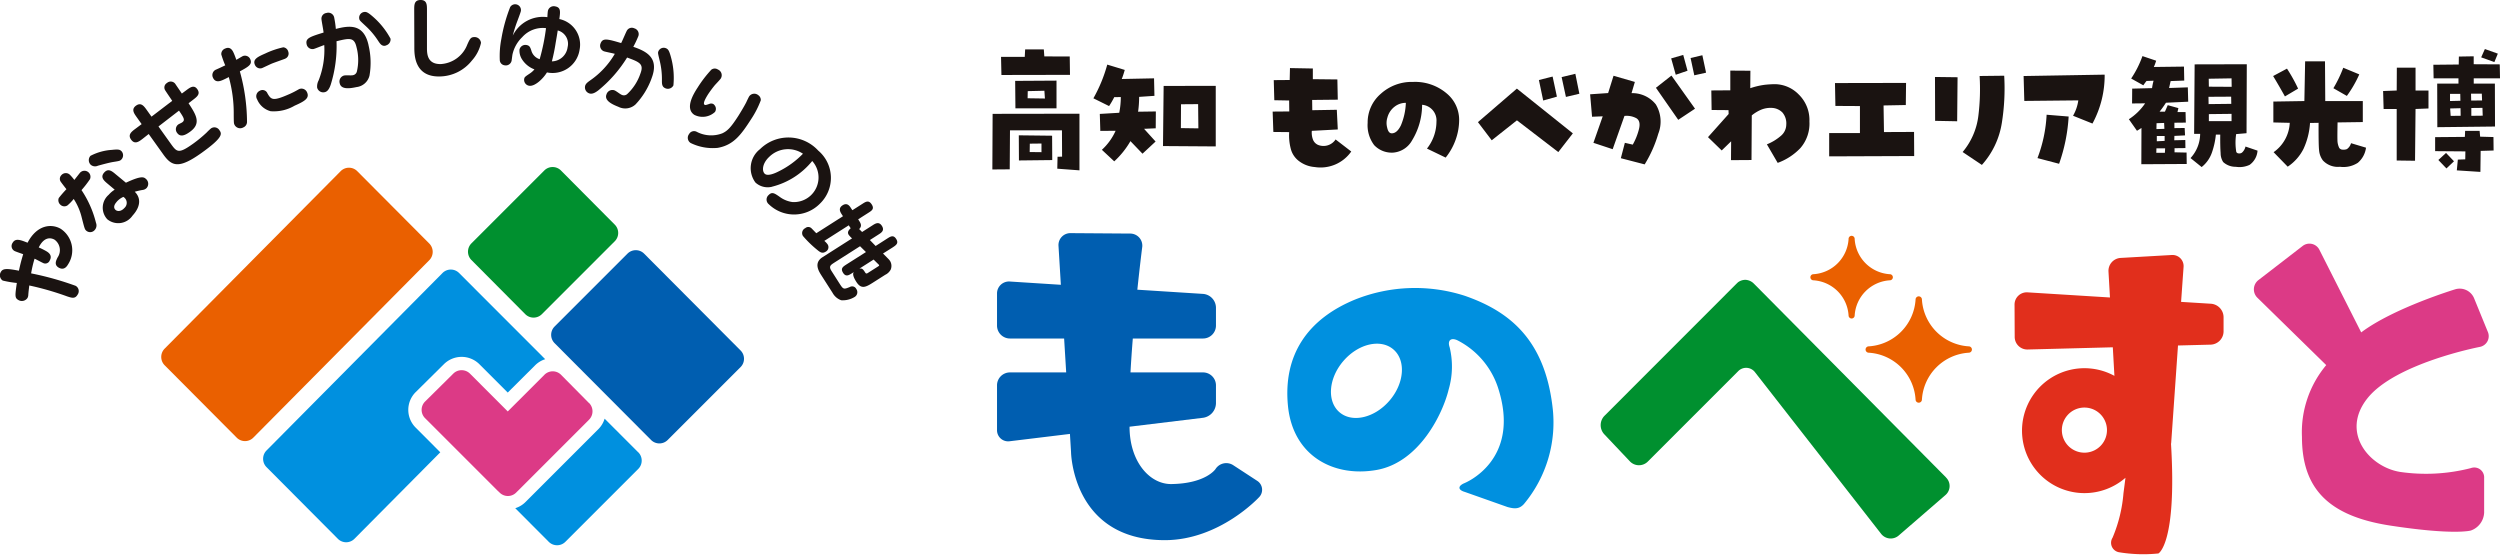 <svg xmlns="http://www.w3.org/2000/svg" xmlns:xlink="http://www.w3.org/1999/xlink" width="202.265" height="44.879" viewBox="0 0 202.265 44.879">
  <defs>
    <clipPath id="clip-path">
      <rect id="Rectangle_540" data-name="Rectangle 540" width="202.265" height="44.879" fill="none"/>
    </clipPath>
  </defs>
  <g id="Group_1036" data-name="Group 1036" transform="translate(0 0)">
    <path id="Path_1835" data-name="Path 1835" d="M211.216,19.91l.021-.965.367-.01-.01-2.129h-4.205l-.021,3.156-1.405.011.021-4.5,7.026-.011v4.582Zm1.007-9.081.021,1.489-5.547.011-.032-1.468h1.919l.032-.6h1.51l.042.566Zm-4.394,4.2-.021-2.223,3.345-.021v2.244Zm2.968,2.213.011,1.971-2.695.031-.011-2.034Zm-1.971-3.607-.011.577,1.4.021-.042-.629Zm.157,4.928.954.011v-.7l-.944.011Z" transform="translate(-125.675 -6.262)" fill="#1a1311"/>
    <g id="Group_1032" data-name="Group 1032" transform="translate(0 0)">
      <g id="Group_1031" data-name="Group 1031" transform="translate(0 0)" clip-path="url(#clip-path)">
        <path id="Path_1836" data-name="Path 1836" d="M228.622,16.042a6.734,6.734,0,0,1-.419.723l-1.269-.629a11.884,11.884,0,0,0,1.122-2.726l1.415.43q-.1.367-.241.734l2.611-.053.032,1.416-1.238.084a8.623,8.623,0,0,1-.084,1.2l1.436-.021-.01,1.363-.944.042.933,1.028-1.059.985-.975-1.017a6.852,6.852,0,0,1-1.311,1.636l-1-.933a4.691,4.691,0,0,0,1.111-1.541l-1.237.011-.042-1.374,1.573-.094a6.567,6.567,0,0,0,.126-1.269Zm8.211-.912v4.9L232.565,20l.052-4.865Zm-2.821,3.418,1.416.021-.021-1.961-1.384.011Z" transform="translate(-138.472 -8.183)" fill="#1a1311"/>
        <path id="Path_1837" data-name="Path 1837" d="M267.869,20.367a1.176,1.176,0,0,0,1.368-.46l1.267.975a3.031,3.031,0,0,1-2.959,1.256,2.4,2.4,0,0,1-1.233-.454,1.8,1.8,0,0,1-.712-1.065,4.234,4.234,0,0,1-.118-1.306L264.2,19.3l-.056-1.648,1.345-.011-.011-.886-1.2-.022-.045-1.626,1.289-.011.023-.964,1.85.034v.863l1.985.022.033,1.637-2.074.022.011.83,1.984-.034.079,1.592-2.1.112a1.592,1.592,0,0,0,.078.667.77.77,0,0,0,.471.488" transform="translate(-161.179 -8.624)" fill="#1a1311"/>
        <path id="Path_1838" data-name="Path 1838" d="M287.509,17.009a3.933,3.933,0,0,1,2.735.92,2.773,2.773,0,0,1,1.02,2.107,4.8,4.8,0,0,1-.3,1.693,4.914,4.914,0,0,1-.791,1.4l-1.513-.729a3.547,3.547,0,0,0,.768-2.181,1.266,1.266,0,0,0-1.161-1.362,5.539,5.539,0,0,1-.813,2.881,1.922,1.922,0,0,1-1.508.987,1.954,1.954,0,0,1-1.558-.605,2.662,2.662,0,0,1-.527-1.794,3.051,3.051,0,0,1,1.065-2.36,3.719,3.719,0,0,1,2.579-.959m-1.693,4.159q.426,0,.74-.645a5.173,5.173,0,0,0,.4-1.822,1.472,1.472,0,0,0-.869.28,1.626,1.626,0,0,0-.623.908,1.449,1.449,0,0,0-.022.807q.1.471.37.471" transform="translate(-173.21 -10.379)" fill="#1a1311"/>
        <path id="Path_1839" data-name="Path 1839" d="M306.745,19.226l3.15-2.713,4.529,3.621-1.177,1.514L309.9,19.08l-2.04,1.614Zm5.28-1.749-.348-1.659,1.11-.28.347,1.626Zm1.491-1.894,1.11-.269.325,1.614-1.087.258Z" transform="translate(-187.171 -9.344)" fill="#1a1311"/>
        <path id="Path_1840" data-name="Path 1840" d="M331.049,16.368l-.863.034-.157-1.816,1.458-.1.437-1.4,1.726.5-.269.908a2.423,2.423,0,0,1,1.962.908,2.676,2.676,0,0,1,.2,2.377,10.117,10.117,0,0,1-1.1,2.478l-1.928-.5.325-1.245.639.146a5,5,0,0,0,.482-1.177q.2-.706-.179-.953a1.646,1.646,0,0,0-.975-.191l-.953,2.691-1.558-.516Zm4.305-2.309,1.256-.987,1.906,2.679-1.357.9Zm2.556-1.379-.953.325-.37-1.323.975-.28Zm1.5.157-.953.213-.3-1.4.953-.224Z" transform="translate(-201.379 -6.957)" fill="#1a1311"/>
        <path id="Path_1841" data-name="Path 1841" d="M359.907,15.75a2.728,2.728,0,0,1,1.923.83,2.884,2.884,0,0,1,.869,2.186,3.02,3.02,0,0,1-.734,2.158,4.8,4.8,0,0,1-1.833,1.194l-.874-1.5a3.974,3.974,0,0,0,1.121-.678,1.206,1.206,0,0,0,.448-.925,1.356,1.356,0,0,0-.314-.975,1.274,1.274,0,0,0-.841-.37,2,2,0,0,0-.88.146,3.13,3.13,0,0,0-.757.46l-.022,3.61-1.659.011.011-1.525-.762.74-1.11-1.076,1.67-1.872-.011-.314-1.367-.011-.023-1.581,1.536-.011V14.652l1.626.011-.011,1.413a6.072,6.072,0,0,1,1.166-.275,7.918,7.918,0,0,1,.83-.05" transform="translate(-216.306 -8.94)" fill="#1a1311"/>
        <path id="Path_1842" data-name="Path 1842" d="M379.645,23.153V21.269h2.489V19.083l-1.985-.011-.034-1.85,5.751-.011L385.845,19l-1.8.034.034,2.153,2.433-.011.011,1.951Z" transform="translate(-231.654 -10.502)" fill="#1a1311"/>
        <path id="Path_1843" data-name="Path 1843" d="M401.606,15.816l1.827.023L403.4,19.4l-1.783-.034Zm3.6-.078,2-.023a17.7,17.7,0,0,1-.191,3.817,6.631,6.631,0,0,1-1.614,3.4l-1.558-1.043a5.612,5.612,0,0,0,1.273-2.937,17.543,17.543,0,0,0,.1-3.218" transform="translate(-245.054 -9.589)" fill="#1a1311"/>
        <path id="Path_1844" data-name="Path 1844" d="M424.429,17.57l-4.373.045L420,15.6l6.558-.112a8.159,8.159,0,0,1-.987,3.957L424,18.814a3.474,3.474,0,0,0,.426-1.244M422.871,22.7l-1.749-.46a11.385,11.385,0,0,0,.74-3.509l1.782.146a13.806,13.806,0,0,1-.773,3.823" transform="translate(-256.278 -9.449)" fill="#1a1311"/>
        <path id="Path_1845" data-name="Path 1845" d="M441.845,16.744a4.587,4.587,0,0,0,1.317-1.286l-1.058.011.01-1.2,1.607-.041a4.2,4.2,0,0,1,.124-.6l-.57.021q-.135.166-.259.352l-.985-.55a8.122,8.122,0,0,0,.913-1.815l1.109.373a4.209,4.209,0,0,1-.186.508l2.437-.031.021,1.13-1.1.041q-.062.27-.124.56l1.514-.052.031,1.161-1.8.083a8.593,8.593,0,0,1-.518.726h.435l.228-.529.861.239-.073.321h.653l.021.851-.923.01v.436l.83-.011.031.6-.861.041-.01.353.892-.021.01.653-.881.01v.332l.974.021.011.923-3.671.021.01-2.935q-.187.125-.363.228Zm2.23,2.354-.011.363h.695l.021-.363Zm.01-2.032-.01.477.643-.021-.021-.477Zm.021,1.037v.425l.633-.031V18.1Zm7.28-5.807-.021,5.579-.84.073a4.61,4.61,0,0,0,.011,1.442.217.217,0,0,0,.2.119.353.353,0,0,0,.264-.067.915.915,0,0,0,.28-.488l.975.332a1.538,1.538,0,0,1-.643,1.151,1.93,1.93,0,0,1-1.115.156,1.487,1.487,0,0,1-1.021-.384,1.332,1.332,0,0,1-.207-.726q-.041-.529-.031-1.493h-.353a6.359,6.359,0,0,1-.316,1.436,2.568,2.568,0,0,1-.835,1.187l-.9-.726a2.907,2.907,0,0,0,.778-1.96h-.487l.041-5.621Zm-3.1,2.634.01.591,1.835-.021-.01-.581Zm.031-.819,1.846.011-.01-.685-1.846.031Zm0,2.79h1.836v-.591l-1.836.021Z" transform="translate(-269.607 -7.098)" fill="#1a1311"/>
        <path id="Path_1846" data-name="Path 1846" d="M473.809,14.931l-1.068.633q-.467-.84-.954-1.649l1.12-.6a12.905,12.905,0,0,1,.9,1.618m.964,2.779a5.842,5.842,0,0,1-.524,2.089,3.751,3.751,0,0,1-1.281,1.447l-1.141-1.172a3.068,3.068,0,0,0,1.307-2.375l-1.327-.031v-1.69l2.509-.041.062-3.215h1.607l.021,3.215h3.038v1.7L477,17.668q-.02,1.048-.01,1.41a1.492,1.492,0,0,0,.145.653.346.346,0,0,0,.28.14.717.717,0,0,0,.342-.046.85.85,0,0,0,.332-.477l1.213.363a1.924,1.924,0,0,1-.663,1.224,2.14,2.14,0,0,1-1.447.322,1.654,1.654,0,0,1-1.374-.508,1.579,1.579,0,0,1-.311-.809q-.052-.436-.042-2.24Zm2.686-4.47,1.3.539a9.447,9.447,0,0,1-1.006,1.742l-1.089-.623a10.184,10.184,0,0,0,.8-1.659" transform="translate(-287.877 -7.763)" fill="#1a1311"/>
        <path id="Path_1847" data-name="Path 1847" d="M495.713,19.19V15.021h-1.058l-.041-1.452,1.1-.042.01-1.846h1.514v1.846h1.047V14.98l-1.047.041-.041,4.189Zm8.338-7.778.021,1.13h-2.126v.425h1.711l.011,3.474L499,16.494l-.01-3.525h1.721v-.425H498.7l-.021-1.1,2.053-.021.011-.643,1.2-.021V11.4Zm-1.587,5.849,1.078.031.011,1.089-1.047.031-.021,1.7-1.908-.124.083-.871.6-.021.01-.643-2.447-.021V17.3l2.406-.021.021-.487h1.172Zm-2.759,1.317.643.674-.612.58-.653-.684Zm.322-4.781v.581l.84-.021-.011-.56Zm.052,1.783.809-.01-.011-.612-.84.021Zm2.52-1.8h-.871l.011.56.881-.01Zm.073,1.783-.021-.632-.9.01v.633Zm.176-5.392,1.047.373-.28.684-1.068-.384Z" transform="translate(-301.806 -6.204)" fill="#1a1311"/>
        <path id="Path_1848" data-name="Path 1848" d="M486.032,58.925a.884.884,0,0,0,.676-1.25L485.6,54.964a1.261,1.261,0,0,0-1.5-.712s-5.005,1.519-7.625,3.493l-3.37-6.657a.9.9,0,0,0-1.394-.315l-3.526,2.72a.95.95,0,0,0-.087,1.469l5.517,5.4c.01.01.022.017.032.026a8.461,8.461,0,0,0-1.966,5.815c0,4.24,2.216,6.411,7.139,7.171,5.206.8,6.528.4,6.528.4a1.611,1.611,0,0,0,1.073-1.447V69.531a.8.8,0,0,0-1.076-.806,14.578,14.578,0,0,1-5.721.309c-2.487-.4-4.842-3.174-2.658-5.942,2.247-2.847,9.068-4.166,9.068-4.166" transform="translate(-285.439 -30.852)" fill="#dc3a86"/>
        <path id="Path_1849" data-name="Path 1849" d="M227.967,68.416l-1.921-1.254a1.031,1.031,0,0,0-1.433.311s-.771,1.173-3.565,1.215c-1.758.026-3.391-1.81-3.391-4.64l5.956-.723a1.211,1.211,0,0,0,1.036-1.169V60.7a1.047,1.047,0,0,0-1.044-1.044h-5.872c.05-.907.115-1.835.188-2.744h5.684a1.047,1.047,0,0,0,1.044-1.044V54.413a1.131,1.131,0,0,0-1.042-1.11l-5.319-.34c.215-2.052.4-3.492.4-3.492a.977.977,0,0,0-.977-1.049l-4.822-.035a.964.964,0,0,0-.98,1.034l.191,3.145-4.123-.264a.969.969,0,0,0-1.042.977v2.589a1.047,1.047,0,0,0,1.044,1.044h4.385l.167,2.744h-4.552a1.047,1.047,0,0,0-1.044,1.044v3.605a.9.9,0,0,0,1.036.918l4.863-.591.089,1.46s.09,7.135,7.584,7.135c4.441,0,7.627-3.472,7.627-3.472a.858.858,0,0,0-.168-1.339" transform="translate(-126.27 -29.525)" fill="#005eb0"/>
        <path id="Path_1850" data-name="Path 1850" d="M433.994,56.864l-2.4-.149.2-2.811a.9.9,0,0,0-.969-.981l-4.123.236a1.047,1.047,0,0,0-.982,1.1l.12,2.1-6.682-.416a.99.99,0,0,0-1.038,1l.012,2.608a1.02,1.02,0,0,0,1.048,1.017l6.89-.179L426.2,62.7a5.053,5.053,0,1,0,.893,8.247c-.041.335-.093.746-.161,1.252a11.6,11.6,0,0,1-.882,3.594.775.775,0,0,0,.511,1.176,12.038,12.038,0,0,0,3.2.1s1.506-.792,1.019-8.861c0-.024.011-.047.012-.071l.552-7.893,2.644-.069a1.08,1.08,0,0,0,1.043-1.07V57.951a1.1,1.1,0,0,0-1.043-1.087m-10.11,12.048a1.825,1.825,0,1,1,1.717-1.926,1.825,1.825,0,0,1-1.717,1.926" transform="translate(-255.131 -32.291)" fill="#e12f1c"/>
        <path id="Path_1851" data-name="Path 1851" d="M288.626,69.3c-.658-5.314-3.417-7.628-7.1-8.9a13.108,13.108,0,0,0-8.843.3c-3.883,1.59-5.84,4.507-5.453,8.581s3.691,5.827,7.166,5.216,5.379-4.581,5.843-6.531a6.6,6.6,0,0,0,.074-3.4c-.187-.543.09-.8.616-.568a6.614,6.614,0,0,1,3.285,3.8c1.964,5.951-2.726,7.774-2.726,7.774-.526.23-.5.543.05.7l3.458,1.223c.554.152.948.181,1.331-.246a10.3,10.3,0,0,0,2.3-7.939m-13.179-.424c-1.2,1.4-3.016,1.824-4.047.94s-.892-2.74.313-4.143,3.016-1.825,4.048-.94.891,2.74-.313,4.143" transform="translate(-163.029 -36.473)" fill="#0090df"/>
        <path id="Path_1852" data-name="Path 1852" d="M109.009,39.326a.956.956,0,0,1,0,1.345l-5.9,5.9a.949.949,0,0,1-1.341,0l-4.358-4.383a.956.956,0,0,1,0-1.345l5.9-5.9a.949.949,0,0,1,1.341,0Z" transform="translate(-59.27 -21.152)" fill="#00902f"/>
        <path id="Path_1853" data-name="Path 1853" d="M129.721,60.039a.954.954,0,0,1,0,1.344l-5.9,5.9a.95.95,0,0,1-1.341,0l-7.808-7.836a.954.954,0,0,1,0-1.344l5.9-5.9a.95.95,0,0,1,1.342,0Z" transform="translate(-69.803 -31.684)" fill="#005eb0"/>
        <path id="Path_1854" data-name="Path 1854" d="M55.152,40.943a.96.96,0,0,1,0,1.347L40.912,56.649a.945.945,0,0,1-1.339,0l-5.831-5.857a.959.959,0,0,1,0-1.347L47.983,35.086a.945.945,0,0,1,1.339,0Z" transform="translate(-20.42 -21.239)" fill="#ea6000"/>
        <path id="Path_1855" data-name="Path 1855" d="M116.887,89.618l-2.72-2.722a2.015,2.015,0,0,1-.5.843l-5.9,5.9a2,2,0,0,1-.831.5l2.713,2.721a.951.951,0,0,0,1.342,0l5.9-5.9a.954.954,0,0,0,0-1.344" transform="translate(-65.25 -53.023)" fill="#0090df"/>
        <path id="Path_1856" data-name="Path 1856" d="M66.945,68.73a2.024,2.024,0,0,1,.006-2.866L69.238,63.6A2.035,2.035,0,0,1,72.1,63.6l2.3,2.3L76.609,63.7a2.005,2.005,0,0,1,.821-.5l-6.968-6.974a.945.945,0,0,0-1.339,0L54.883,70.586a.96.96,0,0,0,0,1.347l5.773,5.8a.945.945,0,0,0,1.339,0l6.947-7Z" transform="translate(-33.32 -34.139)" fill="#0090df"/>
        <path id="Path_1857" data-name="Path 1857" d="M101.048,79.49,98.782,77.2a.947.947,0,0,0-1.34,0l-2.968,2.968-3.06-3.061a.958.958,0,0,0-1.346,0L87.782,79.37a.947.947,0,0,0,0,1.34l5.9,5.9c.016.016.035.028.053.043l.079.079a.947.947,0,0,0,1.34,0l5.9-5.9a.958.958,0,0,0,0-1.346" transform="translate(-53.393 -46.88)" fill="#dc3a86"/>
        <path id="Path_1858" data-name="Path 1858" d="M379.083,55.661a.247.247,0,0,1-.247-.247,3.036,3.036,0,0,0-2.843-2.843.247.247,0,0,1,0-.494,3.036,3.036,0,0,0,2.843-2.843.247.247,0,1,1,.493,0,3.036,3.036,0,0,0,2.843,2.843.247.247,0,0,1,0,.494,3.036,3.036,0,0,0-2.843,2.843.247.247,0,0,1-.247.247" transform="translate(-229.275 -29.892)" fill="#ea6000"/>
        <path id="Path_1859" data-name="Path 1859" d="M391.5,70.112a.257.257,0,0,1-.257-.257,4.045,4.045,0,0,0-3.788-3.788.257.257,0,1,1,0-.514,4.045,4.045,0,0,0,3.788-3.788.257.257,0,1,1,.514,0,4.045,4.045,0,0,0,3.788,3.788.257.257,0,0,1,0,.514,4.045,4.045,0,0,0-3.788,3.788.257.257,0,0,1-.257.257" transform="translate(-236.262 -37.531)" fill="#ea6000"/>
        <path id="Path_1860" data-name="Path 1860" d="M360.167,74.068l-15.4-15.533c-.071-.072-.14-.14-.208-.206a1.041,1.041,0,0,0-.628-.253,1.03,1.03,0,0,0-.6.2c-.075.071-.153.147-.232.226L332.535,69.073a1.082,1.082,0,0,0-.021,1.5l2.068,2.186a1.012,1.012,0,0,0,1.455.02l7.3-7.3a.9.9,0,0,1,1.38.085l10.19,13.056a.985.985,0,0,0,1.431.14l3.772-3.264a.964.964,0,0,0,.055-1.424" transform="translate(-202.718 -35.437)" fill="#00902f"/>
        <path id="Path_1861" data-name="Path 1861" d="M3.709,48.927c.162.092.57.323.313.776a.386.386,0,0,1-.553.191c-.111-.046-.568-.3-.673-.338a9.582,9.582,0,0,0-.278,1.186,24.575,24.575,0,0,1,3.6,1.007.49.49,0,0,1,.156.721c-.2.35-.476.252-.824.141a23.354,23.354,0,0,0-3.081-.89c-.048.417-.057.464-.08.759a.54.54,0,0,1-.066.253.546.546,0,0,1-.736.165c-.3-.169-.272-.35-.125-1.38a8.367,8.367,0,0,1-1.14-.193.51.51,0,0,1-.147-.708c.161-.285.5-.274,1.455-.091.1-.448.161-.722.346-1.336-.229-.079-.628-.219-.687-.252a.452.452,0,0,1-.172-.662c.228-.4.619-.248,1.214-.014C3,46.787,4.174,46.718,4.9,47.129a2.084,2.084,0,0,1,.607,2.885c-.228.4-.5.407-.75.268-.408-.232-.213-.591-.094-.832a1.043,1.043,0,0,0-.249-1.433c-.1-.055-.758-.43-1.279.627a6.2,6.2,0,0,1,.575.283" transform="translate(0 -28.625)" fill="#1a1311"/>
        <path id="Path_1862" data-name="Path 1862" d="M12.266,33.58a.424.424,0,0,1,.088-.473.47.47,0,0,1,.69-.027,3.625,3.625,0,0,1,.356.416c.075-.093.443-.564.458-.58a.486.486,0,0,1,.809.516,8.361,8.361,0,0,1-.686.886,8.345,8.345,0,0,1,1.173,2.65.554.554,0,0,1-.1.574.48.48,0,0,1-.7.048c-.11-.1-.135-.194-.354-1.048a4.786,4.786,0,0,0-.65-1.509,3.755,3.755,0,0,1-.5.519.458.458,0,0,1-.577-.052.483.483,0,0,1-.131-.542,9.048,9.048,0,0,1,.62-.714c-.173-.218-.465-.595-.495-.662m4.952-1.754c-.11.121-.163.134-.654.21-.356.059-.84.192-1.256.306a.54.54,0,0,1-.578-.073.522.522,0,0,1-.023-.727,4.366,4.366,0,0,1,1.728-.481c.593-.064.653-.009.785.111a.494.494,0,0,1,0,.654M16.092,33.8c-.291-.245-.62-.525-.269-.91.321-.352.616-.113.913.137l.839.693c1.212-.568,1.438-.473,1.614-.312a.516.516,0,0,1,.061.74.536.536,0,0,1-.325.157,5.682,5.682,0,0,0-.636.146c.43.412.578,1.1-.184,1.937a1.4,1.4,0,0,1-2.037.29,1.375,1.375,0,0,1,.113-1.982,2.145,2.145,0,0,1,.486-.413Zm.738,1.468c-.346.38-.163.587-.1.647.159.145.46.137.72-.149a.558.558,0,0,0-.084-.9,1.554,1.554,0,0,0-.54.4" transform="translate(-7.387 -18.937)" fill="#1a1311"/>
        <path id="Path_1863" data-name="Path 1863" d="M30.242,21.948c.5.7.633.848,1.821,0a10.412,10.412,0,0,0,1.089-.9,4.3,4.3,0,0,1,.349-.331.476.476,0,0,1,.685.152c.2.279.316.571-1.46,1.838-1.836,1.311-2.4,1.067-3.071.134L28.461,21.17l-.48.379c-.294.228-.643.5-.946.072-.281-.394.031-.636.342-.867l.513-.384-.4-.564c-.221-.309-.458-.642-.052-.932s.644.043.865.352l.385.54,1.676-1.279c-.076-.12-.553-.813-.589-.888a.42.42,0,0,1,.162-.555.456.456,0,0,1,.706.118c.021.03.421.615.5.734l.335-.248c.311-.231.637-.492.91-.11s.007.6-.336.862l-.367.281c.634.965,1.049,1.649.1,2.323-.467.333-.793.4-1.027.074a.481.481,0,0,1,.1-.683c.042-.03.256-.128.3-.158.255-.182.184-.332-.246-.959L29.251,20.56Z" transform="translate(-16.43 -10.328)" fill="#1a1311"/>
        <path id="Path_1864" data-name="Path 1864" d="M44.81,10.394a.468.468,0,0,1,.316-.465c.443-.2.62.206.7.39.073.164.14.354.2.523.086-.046.446-.262.521-.3a.465.465,0,0,1,.608.253c.187.422-.156.606-.844.983a15.361,15.361,0,0,1,.58,4.1.485.485,0,0,1-.3.433.512.512,0,0,1-.722-.235c-.045-.1-.048-.182-.053-.783a10.824,10.824,0,0,0-.4-3.057c-.144.08-.3.156-.44.219-.225.1-.641.283-.842-.173a.481.481,0,0,1,.272-.658c.286-.126.453-.208.723-.335a7.8,7.8,0,0,1-.324-.9m5.162.367c-.068.03-.936.332-1.107.407-.109.048-.58.272-.682.317a.462.462,0,0,1-.649-.234c-.2-.457.255-.658.841-.917a6.758,6.758,0,0,1,1.458-.5.463.463,0,0,1,.4.353.444.444,0,0,1-.261.571m-1.425,2.8c.314.545.456.646,1.805.05a7.152,7.152,0,0,0,.684-.351c.027-.012.052-.031.079-.043a.489.489,0,0,1,.644.278c.207.47-.221.716-1.012,1.065A3.307,3.307,0,0,1,48.8,15a1.632,1.632,0,0,1-1.088-.953.486.486,0,0,1,.21-.7.43.43,0,0,1,.626.22" transform="translate(-26.906 -6.002)" fill="#1a1311"/>
        <path id="Path_1865" data-name="Path 1865" d="M68.617,5.135A6.084,6.084,0,0,1,68.7,7.6a1.226,1.226,0,0,1-1.053.934c-.582.128-1.246.2-1.356-.3a.5.5,0,0,1,.348-.634c.175-.039.551.008.7-.024a.4.4,0,0,0,.342-.319,4.034,4.034,0,0,0-.028-1.931c-.183-.829-.55-.763-1.622-.5a10.53,10.53,0,0,1-.465,3.5c-.069.206-.205.556-.474.616a.509.509,0,0,1-.628-.357,1.03,1.03,0,0,1,.115-.582,6.713,6.713,0,0,0,.459-2.869c-.263.088-.745.294-.861.319a.481.481,0,0,1-.567-.394c-.1-.473.265-.593,1.373-.936-.014-.2-.178-1.014-.173-1.129a.458.458,0,0,1,.4-.453.486.486,0,0,1,.637.394,7.893,7.893,0,0,1,.128.895c1.118-.292,2.264-.423,2.647,1.316m1.389.037c-.306.067-.441-.132-.6-.371a6.209,6.209,0,0,0-1.053-1.247c-.412-.382-.46-.425-.483-.534a.464.464,0,0,1,.355-.566c.2-.045.343.032.671.31A6.293,6.293,0,0,1,70.4,4.619a.5.5,0,0,1-.4.553" transform="translate(-38.804 -1.489)" fill="#1a1311"/>
        <path id="Path_1866" data-name="Path 1866" d="M87,3.883c0,.5.039,1.325,1.125,1.3A2.453,2.453,0,0,0,90.265,3.6c.205-.452.276-.595.559-.6a.516.516,0,0,1,.547.471,3.117,3.117,0,0,1-.734,1.425,3.374,3.374,0,0,1-2.6,1.29c-2.055.049-2.06-1.762-2.059-2.365L85.968.794c0-.4,0-.782.5-.794C87-.012,87,.4,87,.792Z" transform="translate(-52.456 0)" fill="#1a1311"/>
        <path id="Path_1867" data-name="Path 1867" d="M107.575,1.455a.484.484,0,0,1,.583-.4c.477.083.435.409.35,1.028a2.111,2.111,0,0,1,1.639,2.478A2.209,2.209,0,0,1,107.506,6.4c-.328.54-1,1.157-1.443,1.079a.482.482,0,0,1-.4-.547c.027-.154.07-.185.455-.442a1.728,1.728,0,0,0,.376-.335,2.021,2.021,0,0,1-1.019-.835,1.291,1.291,0,0,1-.191-.766.486.486,0,0,1,.571-.369c.257.045.306.2.394.469a1,1,0,0,0,.668.676,16.764,16.764,0,0,0,.513-2.511,2.228,2.228,0,0,0-1.926.73,2.774,2.774,0,0,0-.79,1.412c-.012.066-.048.362-.058.421a.481.481,0,0,1-.591.441.444.444,0,0,1-.373-.375,7.159,7.159,0,0,1,.124-1.755,12.7,12.7,0,0,1,.713-2.574.469.469,0,0,1,.868.31c-.017.1-.174.522-.271.777a10.673,10.673,0,0,0-.386,1.217,2.711,2.711,0,0,1,2.8-1.492c.009-.18.021-.382.038-.477m1.6,2.9a1.117,1.117,0,0,0-.8-1.349c-.063.4-.078.493-.165.992a14.98,14.98,0,0,1-.309,1.511,1.311,1.311,0,0,0,1.274-1.153" transform="translate(-63.254 -0.542)" fill="#1a1311"/>
        <path id="Path_1868" data-name="Path 1868" d="M126.79,9.863a6.086,6.086,0,0,1-1.295,2.1,1.226,1.226,0,0,1-1.393.194c-.555-.216-1.146-.525-.96-1a.5.5,0,0,1,.64-.334c.166.065.454.312.593.366a.4.4,0,0,0,.461-.077,4.029,4.029,0,0,0,1.045-1.623c.307-.791-.035-.94-1.07-1.318a10.563,10.563,0,0,1-2.323,2.652c-.172.133-.479.349-.736.25a.51.51,0,0,1-.325-.646c.065-.166.209-.27.419-.42a6.706,6.706,0,0,0,1.971-2.135c-.268-.072-.782-.167-.893-.21a.481.481,0,0,1-.255-.642c.175-.451.55-.346,1.661-.019.1-.177.413-.941.481-1.035a.458.458,0,0,1,.58-.158.486.486,0,0,1,.311.68,7.987,7.987,0,0,1-.389.816c1.092.376,2.118.9,1.474,2.56m1.135.8c-.292-.113-.294-.354-.294-.641a6.207,6.207,0,0,0-.186-1.621c-.131-.546-.147-.608-.107-.712a.464.464,0,0,1,.61-.275c.194.075.268.216.387.629a6.293,6.293,0,0,1,.226,2.38.5.5,0,0,1-.636.241" transform="translate(-74.075 -3.517)" fill="#1a1311"/>
        <path id="Path_1869" data-name="Path 1869" d="M145.177,20.634a4.064,4.064,0,0,1-2.192-.394.494.494,0,0,1-.129-.721.46.46,0,0,1,.6-.195,2.517,2.517,0,0,0,2.1.129c.375-.183.64-.4,1.274-1.385.093-.144.5-.809.657-1.127.036-.083.192-.408.228-.464a.5.5,0,0,1,.736-.11.47.47,0,0,1,.209.418,7.557,7.557,0,0,1-.769,1.507c-.8,1.239-1.408,2.114-2.717,2.342m-.227-2.9a1.469,1.469,0,0,1-1.657.233c-.8-.517-.067-1.71.252-2.2a9.7,9.7,0,0,1,1.118-1.459.46.46,0,0,1,.531-.012.5.5,0,0,1,.228.732c-.06.094-.409.455-.478.534a9.184,9.184,0,0,0-.551.744c-.1.163-.458.723-.283.837.069.044.114.029.375-.059a.38.38,0,0,1,.328,0,.366.366,0,0,1,.116.11.452.452,0,0,1,.02.545" transform="translate(-87.107 -8.671)" fill="#1a1311"/>
        <path id="Path_1870" data-name="Path 1870" d="M157.5,32.526a1.464,1.464,0,0,1-1.338-.345,1.949,1.949,0,0,1,.373-2.7,3.274,3.274,0,0,1,4.708.117,2.89,2.89,0,0,1,.146,4.286,2.935,2.935,0,0,1-4.144.056.487.487,0,0,1-.012-.748c.273-.275.464-.149.88.14a2.233,2.233,0,0,0,1.044.43,1.992,1.992,0,0,0,1.6-3.321,6.087,6.087,0,0,1-3.261,2.082m-.263-2.374c-.52.522-.55,1.091-.324,1.317.248.247.911-.07,1.106-.171a7.126,7.126,0,0,0,1.993-1.442,2.163,2.163,0,0,0-2.775.3" transform="translate(-95.044 -17.415)" fill="#1a1311"/>
        <path id="Path_1871" data-name="Path 1871" d="M173.359,44.823c.264-.168.5-.32.722.025s.013.5-.27.685l-.791.5.445.449a1.094,1.094,0,0,1,.127.157.776.776,0,0,1,.052.691.971.971,0,0,1-.445.425l-.98.624c-.59.376-.958.575-1.358-.053-.361-.565-.25-.724-.2-.793l-.145.092c-.27.172-.506.314-.723-.025-.232-.364-.012-.5.271-.685l1.576-1-.478-.472-2.085,1.329c-.308.2-.465.3-.221.679l.665,1.043c.292.458.334.44.813.25a.369.369,0,0,1,.522.154.448.448,0,0,1-.14.654,1.843,1.843,0,0,1-1.077.263,1.288,1.288,0,0,1-.7-.6l-.9-1.407c-.216-.339-.644-1.011.084-1.475l2.393-1.525a1.711,1.711,0,0,1-.275-.293c-.148-.232.05-.421.166-.53a1.126,1.126,0,0,1-.09-.127l-.068-.107-1.978,1.261a1.411,1.411,0,0,1,.275.293.412.412,0,0,1-.148.571c-.289.184-.451.067-.712-.147a8.85,8.85,0,0,1-1.14-1.11.442.442,0,0,1,.185-.639.368.368,0,0,1,.481-.007c.067.063.352.358.409.419l2.16-1.377-.1-.151c-.112-.176-.312-.49.071-.734s.577.074.689.25l.1.15.823-.524c.258-.164.5-.32.743.057.228.358.008.5-.274.678l-.823.524.068.107c.12.188.276.433.011.682l.239.237.854-.545c.219-.14.509-.324.749.053s-.059.559-.273.695l-.7.448.465.481Zm-2.254,2.435c.239-.055.327.083.471.309.04.063.086.122.2.05l.854-.544c.05-.032.1-.064.064-.12a.214.214,0,0,0-.049-.049l-.385-.382Z" transform="translate(-101.579 -25.522)" fill="#1a1311"/>
      </g>
    </g>
  </g>
</svg>
